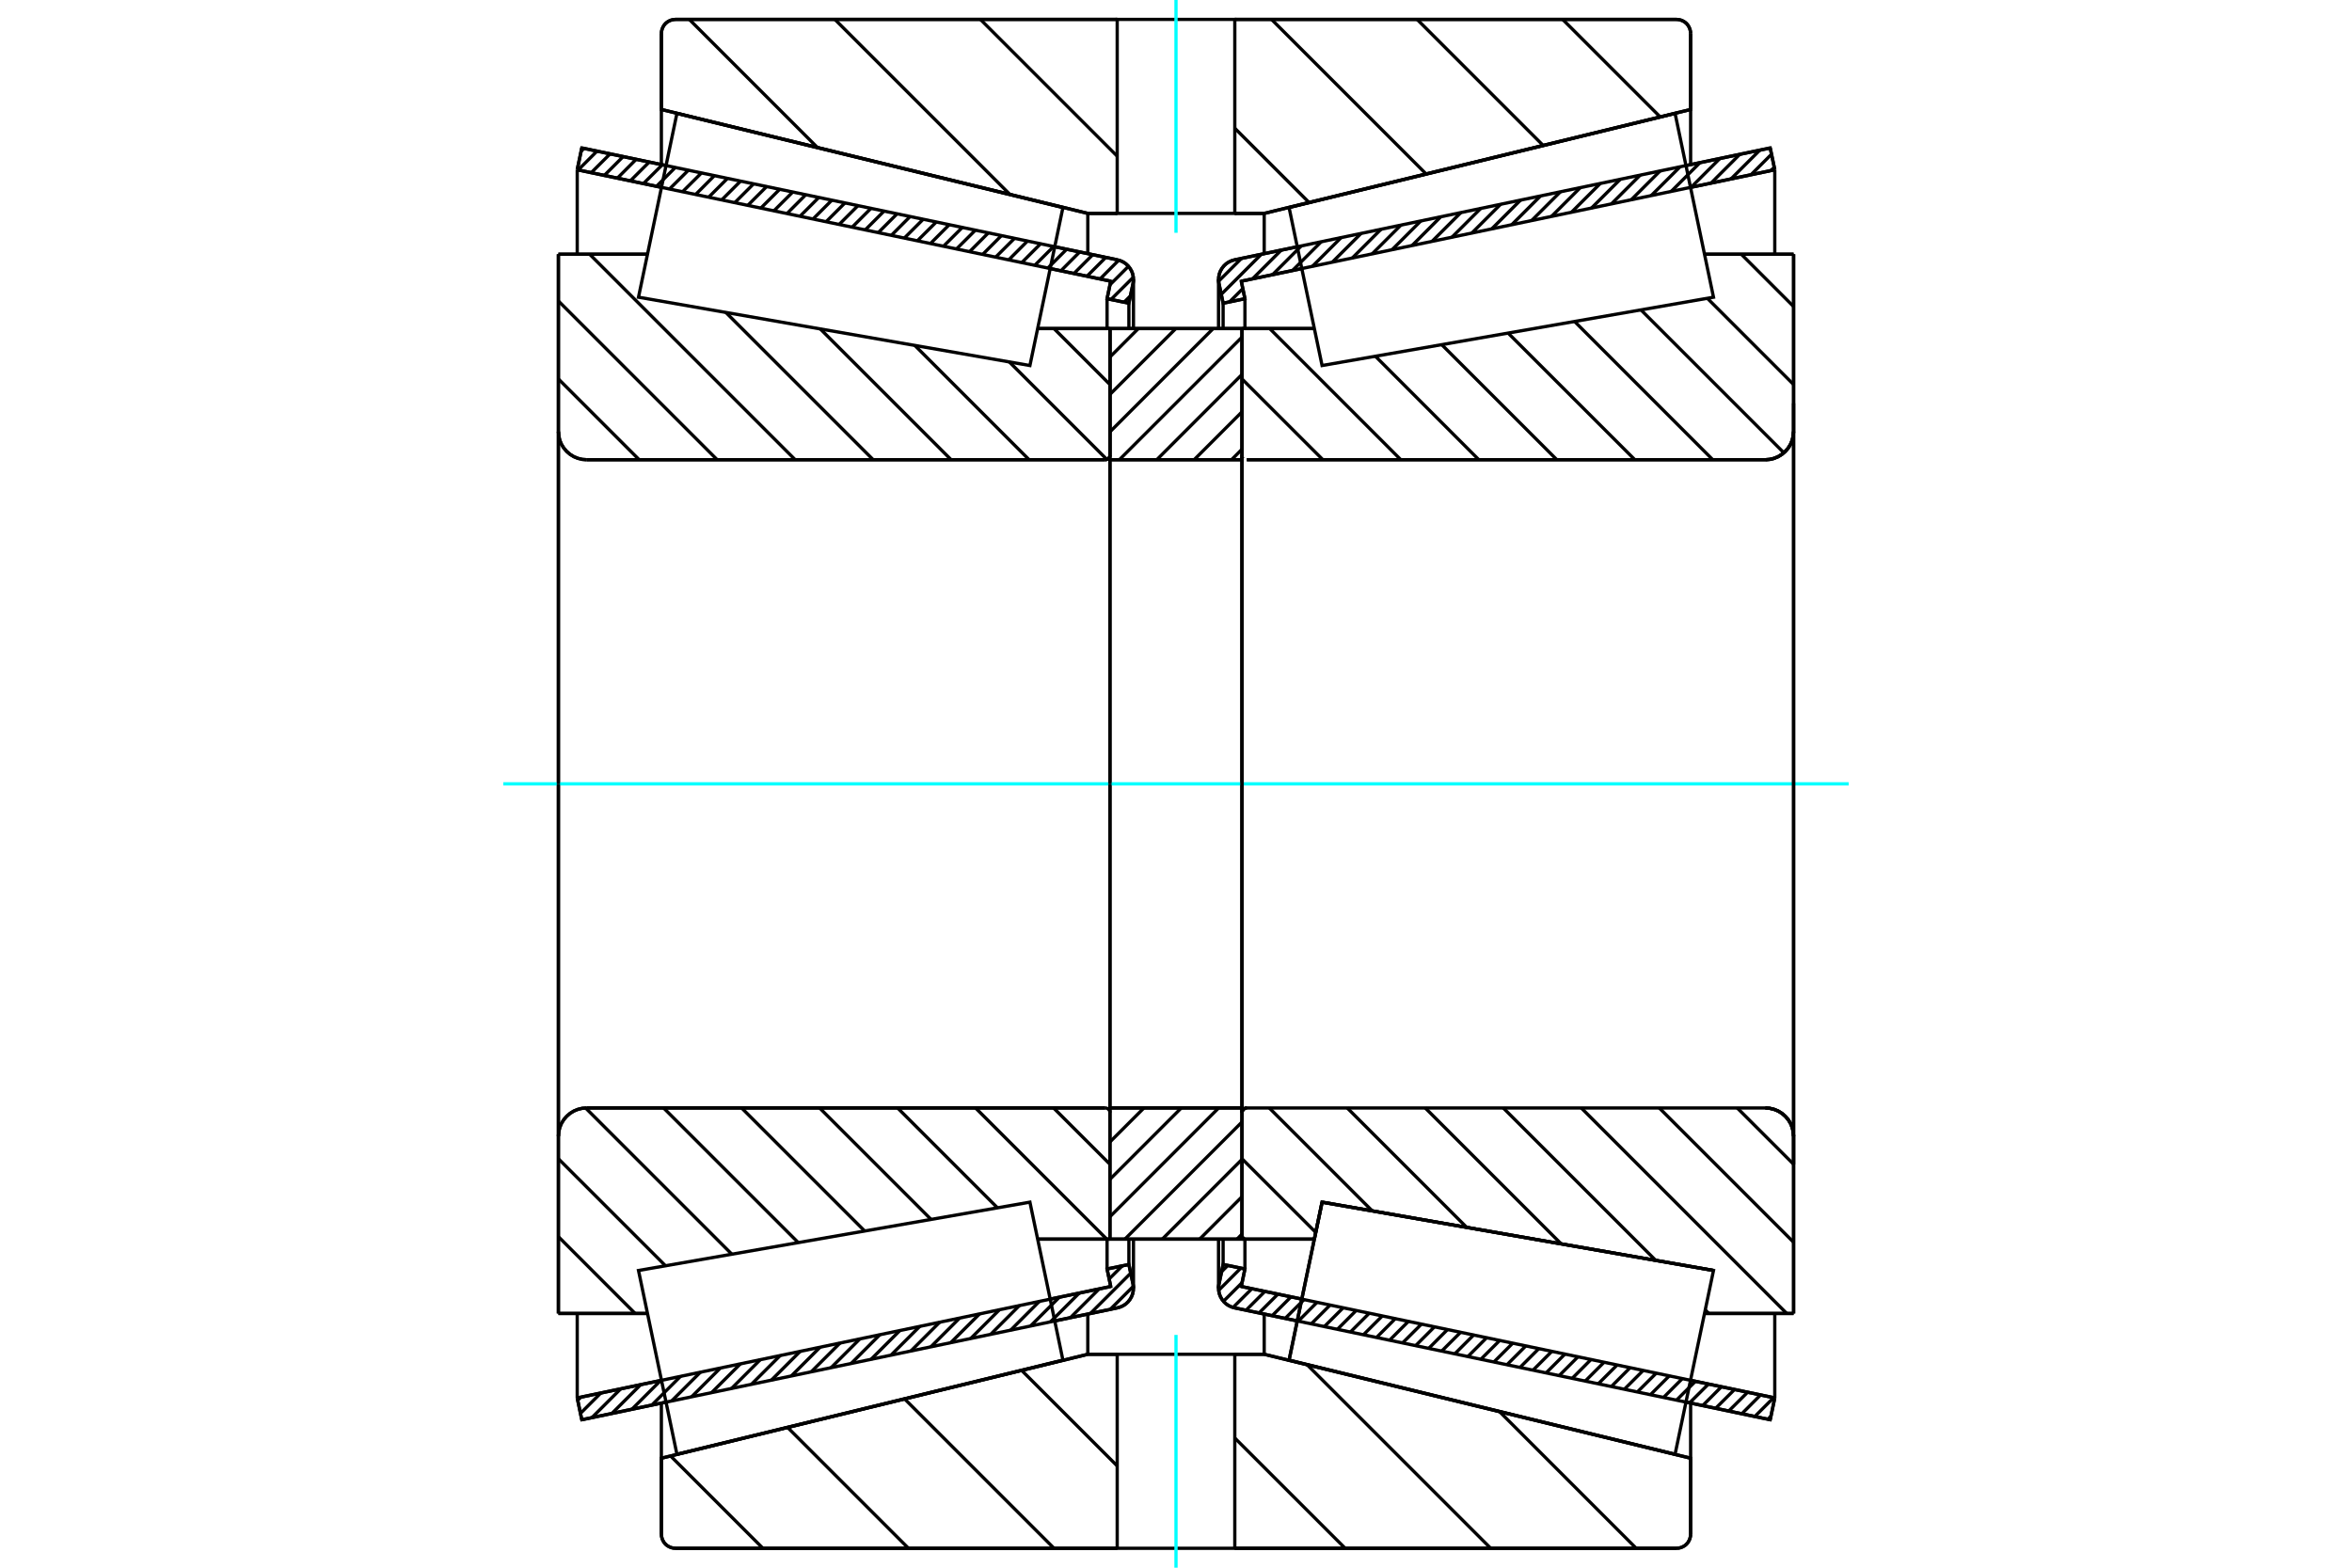 <?xml version="1.0" standalone="no"?>
<!DOCTYPE svg PUBLIC "-//W3C//DTD SVG 1.1//EN"
	"http://www.w3.org/Graphics/SVG/1.1/DTD/svg11.dtd">
<svg xmlns="http://www.w3.org/2000/svg" height="100%" width="100%" viewBox="0 0 36000 24000">
	<rect x="-1800" y="-1200" width="39600" height="26400" style="fill:#FFF"/>
	<g style="fill:none; fill-rule:evenodd" transform="matrix(1 0 0 1 0 0)">
		<g style="fill:none; stroke:#000; stroke-width:50; shape-rendering:geometricPrecision">
			<line x1="19856" y1="20223" x2="18896" y2="20022"/>
			<line x1="27095" y1="21735" x2="25806" y2="21465"/>
			<line x1="27165" y1="21401" x2="27095" y2="21735"/>
			<line x1="25876" y1="21131" x2="27165" y2="21401"/>
			<line x1="18999" y1="19695" x2="19926" y2="19888"/>
			<line x1="19055" y1="19427" x2="18999" y2="19695"/>
			<line x1="18721" y1="19358" x2="19055" y2="19427"/>
			<line x1="18658" y1="19658" x2="18721" y2="19358"/>
			<polyline points="18658,19658 18653,19690 18651,19721 18655,19768 18665,19813 18683,19856 18706,19896 18736,19932 18770,19964 18809,19989 18851,20009 18896,20022"/>
			<line x1="25806" y1="2535" x2="27095" y2="2265"/>
			<line x1="18896" y1="3978" x2="19856" y2="3778"/>
			<polyline points="18896,3978 18851,3991 18809,4011 18770,4036 18736,4068 18706,4104 18683,4144 18665,4187 18655,4232 18651,4279 18653,4310 18658,4342"/>
			<line x1="18721" y1="4642" x2="18658" y2="4342"/>
			<line x1="19055" y1="4573" x2="18721" y2="4642"/>
			<line x1="18999" y1="4305" x2="19055" y2="4573"/>
			<line x1="19926" y1="4112" x2="18999" y2="4305"/>
			<line x1="27165" y1="2599" x2="25876" y2="2869"/>
			<line x1="27095" y1="2265" x2="27165" y2="2599"/>
			<line x1="18721" y1="18970" x2="18721" y2="19358"/>
			<line x1="18721" y1="4642" x2="18721" y2="5030"/>
			<line x1="19055" y1="18969" x2="19055" y2="19427"/>
			<line x1="19055" y1="4573" x2="19055" y2="5031"/>
			<line x1="27165" y1="20107" x2="27165" y2="21401"/>
			<line x1="27165" y1="2599" x2="27165" y2="3893"/>
			<line x1="18651" y1="18970" x2="18651" y2="19721"/>
			<line x1="18651" y1="4279" x2="18651" y2="5030"/>
			<line x1="10194" y1="21465" x2="8905" y2="21735"/>
			<line x1="17104" y1="20022" x2="16144" y2="20222"/>
			<polyline points="17104,20022 17149,20009 17191,19989 17230,19964 17264,19932 17294,19896 17317,19856 17335,19813 17345,19768 17349,19721 17347,19690 17342,19658"/>
			<line x1="17279" y1="19358" x2="17342" y2="19658"/>
			<line x1="16945" y1="19427" x2="17279" y2="19358"/>
			<line x1="17001" y1="19695" x2="16945" y2="19427"/>
			<line x1="16074" y1="19888" x2="17001" y2="19695"/>
			<line x1="8835" y1="21401" x2="10124" y2="21131"/>
			<line x1="8905" y1="21735" x2="8835" y2="21401"/>
			<line x1="16144" y1="3778" x2="17104" y2="3978"/>
			<line x1="8905" y1="2265" x2="10194" y2="2535"/>
			<line x1="8835" y1="2599" x2="8905" y2="2265"/>
			<line x1="10124" y1="2869" x2="8835" y2="2599"/>
			<line x1="17001" y1="4305" x2="16074" y2="4112"/>
			<line x1="16945" y1="4573" x2="17001" y2="4305"/>
			<line x1="17279" y1="4642" x2="16945" y2="4573"/>
			<line x1="17342" y1="4342" x2="17279" y2="4642"/>
			<polyline points="17342,4342 17347,4310 17349,4279 17345,4232 17335,4187 17317,4144 17294,4104 17264,4068 17230,4036 17191,4011 17149,3991 17104,3978"/>
			<line x1="16945" y1="5031" x2="16945" y2="4573"/>
			<line x1="16945" y1="19427" x2="16945" y2="18969"/>
			<line x1="8835" y1="3893" x2="8835" y2="2599"/>
			<line x1="8835" y1="21401" x2="8835" y2="20107"/>
			<line x1="17279" y1="5030" x2="17279" y2="4642"/>
			<line x1="17279" y1="19358" x2="17279" y2="18970"/>
			<line x1="17349" y1="5030" x2="17349" y2="4279"/>
			<line x1="17349" y1="19721" x2="17349" y2="18970"/>
			<line x1="19011" y1="5030" x2="20118" y2="5030"/>
			<line x1="27021" y1="7038" x2="19084" y2="7038"/>
			<polyline points="27021,7038 27088,7033 27154,7017 27217,6991 27275,6955 27326,6911 27370,6860 27406,6802 27432,6739 27447,6673 27453,6606"/>
			<line x1="27453" y1="3892" x2="27453" y2="6606"/>
			<line x1="27453" y1="3892" x2="26090" y2="3892"/>
			<line x1="26227" y1="19450" x2="26227" y2="19450"/>
			<line x1="27453" y1="20108" x2="26090" y2="20108"/>
			<line x1="27453" y1="17394" x2="27453" y2="20108"/>
			<polyline points="27453,17394 27447,17327 27432,17261 27406,17198 27370,17140 27326,17089 27275,17045 27217,17009 27154,16983 27088,16967 27021,16962"/>
			<polyline points="19084,16962 19072,16963 19061,16966 19051,16970 19041,16976 19033,16983 19025,16992 19019,17001 19015,17012 19012,17023 19011,17034"/>
			<line x1="20118" y1="18970" x2="19011" y2="18970"/>
			<line x1="20236" y1="18404" x2="20118" y2="18970"/>
			<line x1="26227" y1="19450" x2="20236" y2="18404"/>
			<line x1="26090" y1="4574" x2="26090" y2="4574"/>
			<line x1="26090" y1="19426" x2="26090" y2="19426"/>
			<polyline points="19084,16962 19072,16963 19061,16966 19051,16970 19041,16976 19033,16983 19025,16992 19019,17001 19015,17012 19012,17023 19011,17034"/>
			<polyline points="27021,7038 27088,7033 27154,7017 27217,6991 27275,6955 27326,6911 27370,6860 27406,6802 27432,6739 27447,6673 27453,6606"/>
			<polyline points="27453,17394 27447,17327 27432,17261 27406,17198 27370,17140 27326,17089 27275,17045 27217,17009 27154,16983 27088,16967 27021,16962"/>
			<line x1="16989" y1="18970" x2="15882" y2="18970"/>
			<line x1="8979" y1="16962" x2="16916" y2="16962"/>
			<polyline points="8979,16962 8912,16967 8846,16983 8783,17009 8725,17045 8674,17089 8630,17140 8594,17198 8568,17261 8553,17327 8547,17394"/>
			<line x1="8547" y1="20108" x2="8547" y2="17394"/>
			<line x1="8547" y1="20108" x2="9910" y2="20108"/>
			<line x1="8547" y1="3892" x2="9910" y2="3892"/>
			<line x1="8547" y1="6606" x2="8547" y2="3892"/>
			<polyline points="8547,6606 8553,6673 8568,6739 8594,6802 8630,6860 8674,6911 8725,6955 8783,6991 8846,7017 8912,7033 8979,7038"/>
			<line x1="16916" y1="7038" x2="8979" y2="7038"/>
			<polyline points="16916,7038 16928,7037 16939,7034 16949,7030 16959,7024 16967,7017 16975,7008 16981,6999 16985,6988 16988,6977 16989,6966"/>
			<line x1="15882" y1="5030" x2="16989" y2="5030"/>
			<line x1="9910" y1="19426" x2="9910" y2="19426"/>
			<line x1="9910" y1="4574" x2="9910" y2="4574"/>
			<line x1="8547" y1="17394" x2="8547" y2="6606"/>
			<line x1="25661" y1="23703" x2="18900" y2="23703"/>
			<line x1="17100" y1="23703" x2="10339" y2="23703"/>
			<polyline points="25661,23703 25695,23700 25728,23692 25759,23679 25788,23662 25814,23640 25836,23614 25853,23585 25866,23554 25874,23521 25877,23487"/>
			<line x1="25877" y1="22324" x2="25877" y2="23487"/>
			<line x1="19350" y1="20733" x2="25877" y2="22324"/>
			<line x1="16650" y1="20733" x2="17100" y2="20733"/>
			<line x1="18900" y1="20733" x2="19350" y2="20733"/>
			<line x1="10123" y1="22324" x2="16650" y2="20733"/>
			<line x1="10123" y1="23487" x2="10123" y2="22324"/>
			<polyline points="10123,23487 10126,23521 10134,23554 10147,23585 10164,23614 10186,23640 10212,23662 10241,23679 10272,23692 10305,23700 10339,23703"/>
			<line x1="18900" y1="297" x2="25661" y2="297"/>
			<line x1="10339" y1="297" x2="17100" y2="297"/>
			<polyline points="10339,297 10305,300 10272,308 10241,321 10212,338 10186,360 10164,386 10147,415 10134,446 10126,479 10123,513"/>
			<line x1="10123" y1="1676" x2="10123" y2="513"/>
			<line x1="16650" y1="3267" x2="10123" y2="1676"/>
			<line x1="17100" y1="3267" x2="16650" y2="3267"/>
			<line x1="19350" y1="3267" x2="18900" y2="3267"/>
			<line x1="25877" y1="1676" x2="19350" y2="3267"/>
			<line x1="25877" y1="513" x2="25877" y2="1676"/>
			<polyline points="25877,513 25874,479 25866,446 25853,415 25836,386 25814,360 25788,338 25759,321 25728,308 25695,300 25661,297"/>
			<line x1="16650" y1="20117" x2="16650" y2="20733"/>
			<line x1="16650" y1="3267" x2="16650" y2="3883"/>
			<line x1="19350" y1="20117" x2="19350" y2="20733"/>
			<line x1="19350" y1="3267" x2="19350" y2="3883"/>
			<line x1="10123" y1="21480" x2="10123" y2="22324"/>
			<line x1="10123" y1="1676" x2="10123" y2="2520"/>
			<line x1="25877" y1="21480" x2="25877" y2="22324"/>
			<line x1="25877" y1="1676" x2="25877" y2="2520"/>
			<line x1="16989" y1="16962" x2="19011" y2="16962"/>
			<line x1="16989" y1="18970" x2="16989" y2="16962"/>
			<line x1="19011" y1="18970" x2="16989" y2="18970"/>
			<line x1="19011" y1="16962" x2="19011" y2="18970"/>
			<line x1="19011" y1="7038" x2="16989" y2="7038"/>
			<line x1="19011" y1="5030" x2="19011" y2="7038"/>
			<line x1="16989" y1="5030" x2="19011" y2="5030"/>
			<line x1="16989" y1="7038" x2="16989" y2="5030"/>
			<line x1="19011" y1="7038" x2="19011" y2="16962"/>
			<line x1="16989" y1="7038" x2="16989" y2="16962"/>
		</g>
		<g style="fill:none; stroke:#0FF; stroke-width:50; shape-rendering:geometricPrecision">
			<line x1="7703" y1="12000" x2="28297" y2="12000"/>
		</g>
		<g style="fill:none; stroke:#000; stroke-width:50; shape-rendering:geometricPrecision">
			<line x1="23918" y1="297" x2="25411" y2="1790"/>
			<line x1="21690" y1="297" x2="23620" y2="2227"/>
			<line x1="19462" y1="297" x2="21828" y2="2663"/>
			<line x1="18900" y1="1963" x2="20037" y2="3100"/>
			<line x1="15006" y1="297" x2="17100" y2="2391"/>
			<line x1="12778" y1="297" x2="15458" y2="2977"/>
			<line x1="10550" y1="297" x2="12512" y2="2259"/>
			<line x1="22952" y1="21611" x2="25044" y2="23703"/>
			<line x1="20006" y1="20892" x2="22817" y2="23703"/>
			<line x1="18900" y1="22015" x2="20589" y2="23703"/>
			<line x1="15637" y1="20979" x2="17100" y2="22442"/>
			<line x1="13846" y1="21416" x2="16133" y2="23703"/>
			<line x1="12055" y1="21853" x2="13905" y2="23703"/>
			<line x1="10263" y1="22289" x2="11677" y2="23703"/>
			<line x1="18900" y1="297" x2="25661" y2="297"/>
			<polyline points="25877,513 25874,479 25866,446 25853,415 25836,386 25814,360 25788,338 25759,321 25728,308 25695,300 25661,297"/>
			<polyline points="25877,513 25877,1676 19350,3267 18900,3267"/>
			<polyline points="17100,297 10339,297 10305,300 10272,308 10241,321 10212,338 10186,360 10164,386 10147,415 10134,446 10126,479 10123,513 10123,1676 16650,3267 17100,3267"/>
			<polyline points="17100,20733 16650,20733 10123,22324 10123,23487 10126,23521 10134,23554 10147,23585 10164,23614 10186,23640 10212,23662 10241,23679 10272,23692 10305,23700 10339,23703 17100,23703"/>
			<polyline points="18900,20733 19350,20733 25877,22324 25877,23487"/>
			<polyline points="25661,23703 25695,23700 25728,23692 25759,23679 25788,23662 25814,23640 25836,23614 25853,23585 25866,23554 25874,23521 25877,23487"/>
			<line x1="25661" y1="23703" x2="18900" y2="23703"/>
			<line x1="16132" y1="5030" x2="16989" y2="5887"/>
			<line x1="15449" y1="5541" x2="16941" y2="7033"/>
			<line x1="14002" y1="5288" x2="15752" y2="7038"/>
			<line x1="12556" y1="5036" x2="14558" y2="7038"/>
			<line x1="11110" y1="4783" x2="13365" y2="7038"/>
			<line x1="9025" y1="3892" x2="12171" y2="7038"/>
			<line x1="8547" y1="4608" x2="10977" y2="7038"/>
			<line x1="8547" y1="5802" x2="9783" y2="7038"/>
			<line x1="16126" y1="16962" x2="16989" y2="17824"/>
			<line x1="14932" y1="16962" x2="16940" y2="18970"/>
			<line x1="13739" y1="16962" x2="15268" y2="18491"/>
			<line x1="12545" y1="16962" x2="14251" y2="18668"/>
			<line x1="11351" y1="16962" x2="13235" y2="18846"/>
			<line x1="10157" y1="16962" x2="12218" y2="19023"/>
			<line x1="8964" y1="16963" x2="11202" y2="19201"/>
			<line x1="8547" y1="17740" x2="10186" y2="19378"/>
			<line x1="8547" y1="18933" x2="9721" y2="20108"/>
			<line x1="16989" y1="12000" x2="16989" y2="7038"/>
			<line x1="16989" y1="5030" x2="16989" y2="6966"/>
			<polyline points="16916,7038 16928,7037 16939,7034 16949,7030 16959,7024 16967,7017 16975,7008 16981,6999 16985,6988 16988,6977 16989,6966"/>
			<line x1="16916" y1="7038" x2="8979" y2="7038"/>
			<polyline points="8547,6606 8553,6673 8568,6739 8594,6802 8630,6860 8674,6911 8725,6955 8783,6991 8846,7017 8912,7033 8979,7038"/>
			<line x1="8547" y1="6606" x2="8547" y2="3892"/>
			<line x1="8547" y1="6606" x2="8547" y2="12000"/>
			<line x1="8547" y1="3892" x2="9910" y2="3892"/>
			<line x1="15882" y1="5030" x2="16989" y2="5030"/>
			<line x1="16989" y1="18970" x2="15882" y2="18970"/>
			<line x1="9910" y1="20108" x2="8547" y2="20108"/>
			<line x1="8547" y1="12000" x2="8547" y2="17394"/>
			<line x1="8547" y1="20108" x2="8547" y2="17394"/>
			<polyline points="8979,16962 8912,16967 8846,16983 8783,17009 8725,17045 8674,17089 8630,17140 8594,17198 8568,17261 8553,17327 8547,17394"/>
			<line x1="8979" y1="16962" x2="16916" y2="16962"/>
			<polyline points="16989,17034 16988,17023 16985,17012 16981,17001 16975,16992 16967,16983 16959,16976 16949,16970 16939,16966 16928,16963 16916,16962"/>
			<line x1="16989" y1="16962" x2="16989" y2="12000"/>
			<line x1="26652" y1="3892" x2="27453" y2="4693"/>
			<line x1="26133" y1="4567" x2="27453" y2="5887"/>
			<line x1="25116" y1="4744" x2="27304" y2="6932"/>
			<line x1="24100" y1="4921" x2="26216" y2="7038"/>
			<line x1="23083" y1="5099" x2="25023" y2="7038"/>
			<line x1="22067" y1="5276" x2="23829" y2="7038"/>
			<line x1="21051" y1="5453" x2="22635" y2="7038"/>
			<line x1="19434" y1="5030" x2="21441" y2="7038"/>
			<line x1="19011" y1="5802" x2="20248" y2="7038"/>
			<line x1="19031" y1="7015" x2="19035" y2="7019"/>
			<line x1="26590" y1="16962" x2="27453" y2="17824"/>
			<line x1="25397" y1="16962" x2="27453" y2="19018"/>
			<line x1="24203" y1="16962" x2="27348" y2="20108"/>
			<line x1="26101" y1="20054" x2="26155" y2="20108"/>
			<line x1="23009" y1="16962" x2="25343" y2="19296"/>
			<line x1="21815" y1="16962" x2="23896" y2="19043"/>
			<line x1="20621" y1="16962" x2="22450" y2="18791"/>
			<line x1="19428" y1="16962" x2="21004" y2="18538"/>
			<line x1="19011" y1="17740" x2="20139" y2="18867"/>
			<line x1="19011" y1="18933" x2="19048" y2="18970"/>
			<polyline points="19011,12000 19011,5030 19011,6966"/>
			<polyline points="19084,7038 27021,7038 27088,7033 27154,7017 27217,6991 27275,6955 27326,6911 27370,6860 27406,6802 27432,6739 27447,6673 27453,6606 27453,3892"/>
			<line x1="27453" y1="6606" x2="27453" y2="12000"/>
			<line x1="27453" y1="3892" x2="26090" y2="3892"/>
			<line x1="20118" y1="5030" x2="19011" y2="5030"/>
			<line x1="19011" y1="18970" x2="20118" y2="18970"/>
			<line x1="26090" y1="20108" x2="27453" y2="20108"/>
			<line x1="27453" y1="12000" x2="27453" y2="17394"/>
			<polyline points="27453,20108 27453,17394 27447,17327 27432,17261 27406,17198 27370,17140 27326,17089 27275,17045 27217,17009 27154,16983 27088,16967 27021,16962 19084,16962 19072,16963 19061,16966 19051,16970 19041,16976 19033,16983 19025,16992 19019,17001 19015,17012 19012,17023 19011,17034 19011,18970 19011,12000"/>
			<line x1="19011" y1="18892" x2="18934" y2="18970"/>
			<line x1="19011" y1="18320" x2="18362" y2="18970"/>
			<line x1="19011" y1="17748" x2="17790" y2="18970"/>
			<line x1="19011" y1="17176" x2="17218" y2="18970"/>
			<line x1="18653" y1="16962" x2="16989" y2="18627"/>
			<line x1="18081" y1="16962" x2="16989" y2="18054"/>
			<line x1="17509" y1="16962" x2="16989" y2="17482"/>
			<line x1="19011" y1="6876" x2="18850" y2="7038"/>
			<line x1="19011" y1="6304" x2="18278" y2="7038"/>
			<line x1="19011" y1="5732" x2="17706" y2="7038"/>
			<line x1="19011" y1="5160" x2="17133" y2="7038"/>
			<line x1="18569" y1="5030" x2="16989" y2="6611"/>
			<line x1="17997" y1="5030" x2="16989" y2="6038"/>
			<line x1="17424" y1="5030" x2="16989" y2="5466"/>
			<polyline points="16989,7038 16989,5030 19011,5030 19011,7038 16989,7038"/>
			<polyline points="16989,16962 19011,16962 19011,18970 16989,18970 16989,16962"/>
			<polyline points="18000,23703 18900,23703 18900,20733 17100,20733 17100,23703 18000,23703"/>
		</g>
		<g style="fill:none; stroke:#0FF; stroke-width:50; shape-rendering:geometricPrecision">
			<line x1="18000" y1="24000" x2="18000" y2="20436"/>
		</g>
		<g style="fill:none; stroke:#000; stroke-width:50; shape-rendering:geometricPrecision">
			<polyline points="18000,3267 18900,3267 18900,297 17100,297 17100,3267 18000,3267"/>
		</g>
		<g style="fill:none; stroke:#0FF; stroke-width:50; shape-rendering:geometricPrecision">
			<line x1="18000" y1="3564" x2="18000" y2="0"/>
		</g>
		<g style="fill:none; stroke:#000; stroke-width:50; shape-rendering:geometricPrecision">
			<line x1="27453" y1="17826" x2="27453" y2="6174"/>
			<line x1="19011" y1="17034" x2="19011" y2="6966"/>
			<polyline points="19983,19613 20236,18404 26227,19450 26227,19450"/>
			<polyline points="19731,20822 19731,20822 19983,19613"/>
			<polyline points="16017,19613 16269,20822 10361,22263 10067,20856 9773,19450 15764,18404 16017,19613"/>
			<polyline points="16017,4387 15764,5596 9773,4550 10067,3144 10361,1737 16269,3178 16017,4387"/>
			<polyline points="19983,19613 20236,18404 26227,19450 25933,20856 25639,22263 19731,20822 19983,19613"/>
			<polyline points="19983,4387 19731,3178 25639,1737 25933,3144 26227,4550 20236,5596 19983,4387"/>
			<line x1="17347" y1="19692" x2="16994" y2="20045"/>
			<line x1="17307" y1="19491" x2="16689" y2="20109"/>
			<line x1="17178" y1="19379" x2="16977" y2="19579"/>
			<line x1="16825" y1="19731" x2="16384" y2="20172"/>
			<line x1="16520" y1="19795" x2="16079" y2="20236"/>
			<line x1="16215" y1="19859" x2="15774" y2="20300"/>
			<line x1="15909" y1="19923" x2="15469" y2="20364"/>
			<line x1="15604" y1="19986" x2="15164" y2="20427"/>
			<line x1="15299" y1="20050" x2="14858" y2="20491"/>
			<line x1="14994" y1="20114" x2="14553" y2="20555"/>
			<line x1="14689" y1="20178" x2="14248" y2="20619"/>
			<line x1="14384" y1="20241" x2="13943" y2="20682"/>
			<line x1="14079" y1="20305" x2="13638" y2="20746"/>
			<line x1="13774" y1="20369" x2="13333" y2="20810"/>
			<line x1="13468" y1="20433" x2="13028" y2="20874"/>
			<line x1="13163" y1="20496" x2="12722" y2="20937"/>
			<line x1="12858" y1="20560" x2="12417" y2="21001"/>
			<line x1="12553" y1="20624" x2="12112" y2="21065"/>
			<line x1="12248" y1="20688" x2="11807" y2="21129"/>
			<line x1="11943" y1="20751" x2="11502" y2="21192"/>
			<line x1="11638" y1="20815" x2="11197" y2="21256"/>
			<line x1="11333" y1="20879" x2="10892" y2="21320"/>
			<line x1="11027" y1="20943" x2="10587" y2="21383"/>
			<line x1="10722" y1="21006" x2="10281" y2="21447"/>
			<line x1="10417" y1="21070" x2="9976" y2="21511"/>
			<line x1="10112" y1="21134" x2="9671" y2="21575"/>
			<line x1="9807" y1="21198" x2="9366" y2="21638"/>
			<line x1="9502" y1="21261" x2="9061" y2="21702"/>
			<line x1="9197" y1="21325" x2="8885" y2="21637"/>
			<line x1="8891" y1="21389" x2="8843" y2="21437"/>
			<line x1="17303" y1="4529" x2="17205" y2="4627"/>
			<line x1="17347" y1="4244" x2="17005" y2="4585"/>
			<line x1="17272" y1="4077" x2="16990" y2="4359"/>
			<line x1="17124" y1="3983" x2="16837" y2="4271"/>
			<line x1="16925" y1="3941" x2="16637" y2="4229"/>
			<line x1="16726" y1="3899" x2="16437" y2="4188"/>
			<line x1="16526" y1="3857" x2="16238" y2="4146"/>
			<line x1="16326" y1="3816" x2="16038" y2="4104"/>
			<line x1="16127" y1="3774" x2="15838" y2="4062"/>
			<line x1="15927" y1="3732" x2="15639" y2="4021"/>
			<line x1="15727" y1="3690" x2="15439" y2="3979"/>
			<line x1="15528" y1="3649" x2="15239" y2="3937"/>
			<line x1="15328" y1="3607" x2="15040" y2="3896"/>
			<line x1="15128" y1="3565" x2="14840" y2="3854"/>
			<line x1="14929" y1="3524" x2="14640" y2="3812"/>
			<line x1="14729" y1="3482" x2="14441" y2="3770"/>
			<line x1="14529" y1="3440" x2="14241" y2="3729"/>
			<line x1="14330" y1="3399" x2="14041" y2="3687"/>
			<line x1="14130" y1="3357" x2="13842" y2="3645"/>
			<line x1="13930" y1="3315" x2="13642" y2="3604"/>
			<line x1="13731" y1="3273" x2="13442" y2="3562"/>
			<line x1="13531" y1="3232" x2="13243" y2="3520"/>
			<line x1="13331" y1="3190" x2="13043" y2="3478"/>
			<line x1="13132" y1="3148" x2="12843" y2="3437"/>
			<line x1="12932" y1="3107" x2="12644" y2="3395"/>
			<line x1="12732" y1="3065" x2="12444" y2="3353"/>
			<line x1="12533" y1="3023" x2="12244" y2="3312"/>
			<line x1="12333" y1="2981" x2="12045" y2="3270"/>
			<line x1="12133" y1="2940" x2="11845" y2="3228"/>
			<line x1="11934" y1="2898" x2="11645" y2="3186"/>
			<line x1="11734" y1="2856" x2="11445" y2="3145"/>
			<line x1="11534" y1="2815" x2="11246" y2="3103"/>
			<line x1="11335" y1="2773" x2="11046" y2="3061"/>
			<line x1="11135" y1="2731" x2="10846" y2="3020"/>
			<line x1="10935" y1="2689" x2="10647" y2="2978"/>
			<line x1="10736" y1="2648" x2="10447" y2="2936"/>
			<line x1="10536" y1="2606" x2="10247" y2="2894"/>
			<line x1="10336" y1="2564" x2="10048" y2="2853"/>
			<line x1="10137" y1="2523" x2="9848" y2="2811"/>
			<line x1="9937" y1="2481" x2="9648" y2="2769"/>
			<line x1="9737" y1="2439" x2="9449" y2="2728"/>
			<line x1="9538" y1="2397" x2="9249" y2="2686"/>
			<line x1="9338" y1="2356" x2="9049" y2="2644"/>
			<line x1="9138" y1="2314" x2="8850" y2="2602"/>
			<line x1="8939" y1="2272" x2="8894" y2="2316"/>
			<polyline points="8835,2599 8905,2265 17104,3978"/>
			<polyline points="17342,4342 17348,4294 17347,4246 17338,4198 17322,4153 17298,4111 17269,4072 17234,4039 17194,4012 17150,3992 17104,3978"/>
			<polyline points="17342,4342 17279,4642 16945,4573 17001,4305 8835,2599"/>
			<polyline points="8835,21401 17001,19695 16945,19427 17279,19358 17342,19658"/>
			<polyline points="17104,20022 17150,20008 17194,19988 17234,19961 17269,19928 17298,19889 17322,19847 17338,19802 17347,19754 17348,19706 17342,19658"/>
			<polyline points="17104,20022 8905,21735 8835,21401"/>
			<line x1="27106" y1="21680" x2="27059" y2="21727"/>
			<line x1="27148" y1="21397" x2="26859" y2="21686"/>
			<line x1="26948" y1="21355" x2="26660" y2="21644"/>
			<line x1="26749" y1="21314" x2="26460" y2="21602"/>
			<line x1="26549" y1="21272" x2="26260" y2="21560"/>
			<line x1="26349" y1="21230" x2="26061" y2="21519"/>
			<line x1="26150" y1="21189" x2="25861" y2="21477"/>
			<line x1="25950" y1="21147" x2="25661" y2="21435"/>
			<line x1="25750" y1="21105" x2="25462" y2="21394"/>
			<line x1="25551" y1="21063" x2="25262" y2="21352"/>
			<line x1="25351" y1="21022" x2="25062" y2="21310"/>
			<line x1="25151" y1="20980" x2="24863" y2="21268"/>
			<line x1="24951" y1="20938" x2="24663" y2="21227"/>
			<line x1="24752" y1="20897" x2="24463" y2="21185"/>
			<line x1="24552" y1="20855" x2="24264" y2="21143"/>
			<line x1="24352" y1="20813" x2="24064" y2="21102"/>
			<line x1="24153" y1="20771" x2="23864" y2="21060"/>
			<line x1="23953" y1="20730" x2="23665" y2="21018"/>
			<line x1="23753" y1="20688" x2="23465" y2="20976"/>
			<line x1="23554" y1="20646" x2="23265" y2="20935"/>
			<line x1="23354" y1="20605" x2="23066" y2="20893"/>
			<line x1="23154" y1="20563" x2="22866" y2="20851"/>
			<line x1="22955" y1="20521" x2="22666" y2="20810"/>
			<line x1="22755" y1="20479" x2="22467" y2="20768"/>
			<line x1="22555" y1="20438" x2="22267" y2="20726"/>
			<line x1="22356" y1="20396" x2="22067" y2="20684"/>
			<line x1="22156" y1="20354" x2="21868" y2="20643"/>
			<line x1="21956" y1="20313" x2="21668" y2="20601"/>
			<line x1="21757" y1="20271" x2="21468" y2="20559"/>
			<line x1="21557" y1="20229" x2="21269" y2="20518"/>
			<line x1="21357" y1="20187" x2="21069" y2="20476"/>
			<line x1="21158" y1="20146" x2="20869" y2="20434"/>
			<line x1="20958" y1="20104" x2="20670" y2="20392"/>
			<line x1="20758" y1="20062" x2="20470" y2="20351"/>
			<line x1="20559" y1="20021" x2="20270" y2="20309"/>
			<line x1="20359" y1="19979" x2="20071" y2="20267"/>
			<line x1="20159" y1="19937" x2="19871" y2="20226"/>
			<line x1="19960" y1="19895" x2="19671" y2="20184"/>
			<line x1="19760" y1="19854" x2="19472" y2="20142"/>
			<line x1="19560" y1="19812" x2="19272" y2="20100"/>
			<line x1="19361" y1="19770" x2="19072" y2="20059"/>
			<line x1="19161" y1="19729" x2="18873" y2="20016"/>
			<line x1="19011" y1="19637" x2="18726" y2="19922"/>
			<line x1="18992" y1="19414" x2="18653" y2="19754"/>
			<line x1="18793" y1="19373" x2="18698" y2="19468"/>
			<line x1="27157" y1="2560" x2="27105" y2="2612"/>
			<line x1="27115" y1="2361" x2="26800" y2="2676"/>
			<line x1="26936" y1="2299" x2="26495" y2="2739"/>
			<line x1="26630" y1="2362" x2="26190" y2="2803"/>
			<line x1="26325" y1="2426" x2="25884" y2="2867"/>
			<line x1="26020" y1="2490" x2="25579" y2="2931"/>
			<line x1="25715" y1="2554" x2="25274" y2="2994"/>
			<line x1="25410" y1="2617" x2="24969" y2="3058"/>
			<line x1="25105" y1="2681" x2="24664" y2="3122"/>
			<line x1="24800" y1="2745" x2="24359" y2="3186"/>
			<line x1="24494" y1="2809" x2="24054" y2="3249"/>
			<line x1="24189" y1="2872" x2="23748" y2="3313"/>
			<line x1="23884" y1="2936" x2="23443" y2="3377"/>
			<line x1="23579" y1="3000" x2="23138" y2="3441"/>
			<line x1="23274" y1="3063" x2="22833" y2="3504"/>
			<line x1="22969" y1="3127" x2="22528" y2="3568"/>
			<line x1="22664" y1="3191" x2="22223" y2="3632"/>
			<line x1="22359" y1="3255" x2="21918" y2="3696"/>
			<line x1="22053" y1="3318" x2="21613" y2="3759"/>
			<line x1="21748" y1="3382" x2="21307" y2="3823"/>
			<line x1="21443" y1="3446" x2="21002" y2="3887"/>
			<line x1="21138" y1="3510" x2="20697" y2="3951"/>
			<line x1="20833" y1="3573" x2="20392" y2="4014"/>
			<line x1="20528" y1="3637" x2="20087" y2="4078"/>
			<line x1="20223" y1="3701" x2="19782" y2="4142"/>
			<line x1="19917" y1="3765" x2="19477" y2="4206"/>
			<line x1="19612" y1="3828" x2="19171" y2="4269"/>
			<line x1="19023" y1="4418" x2="18819" y2="4622"/>
			<line x1="19307" y1="3892" x2="18692" y2="4507"/>
			<line x1="19002" y1="3956" x2="18653" y2="4305"/>
			<polyline points="27165,2599 27095,2265 18896,3978 18850,3992 18806,4012 18766,4039 18731,4072 18702,4111 18678,4153 18662,4198 18653,4246 18652,4294 18658,4342 18721,4642 19055,4573 18999,4305 27165,2599"/>
			<polyline points="27165,21401 18999,19695 19055,19427 18721,19358 18658,19658 18652,19706 18653,19754 18662,19802 18678,19847 18702,19889 18731,19928 18766,19961 18806,19988 18850,20008 18896,20022 27095,21735 27165,21401"/>
		</g>
	</g>
</svg>
